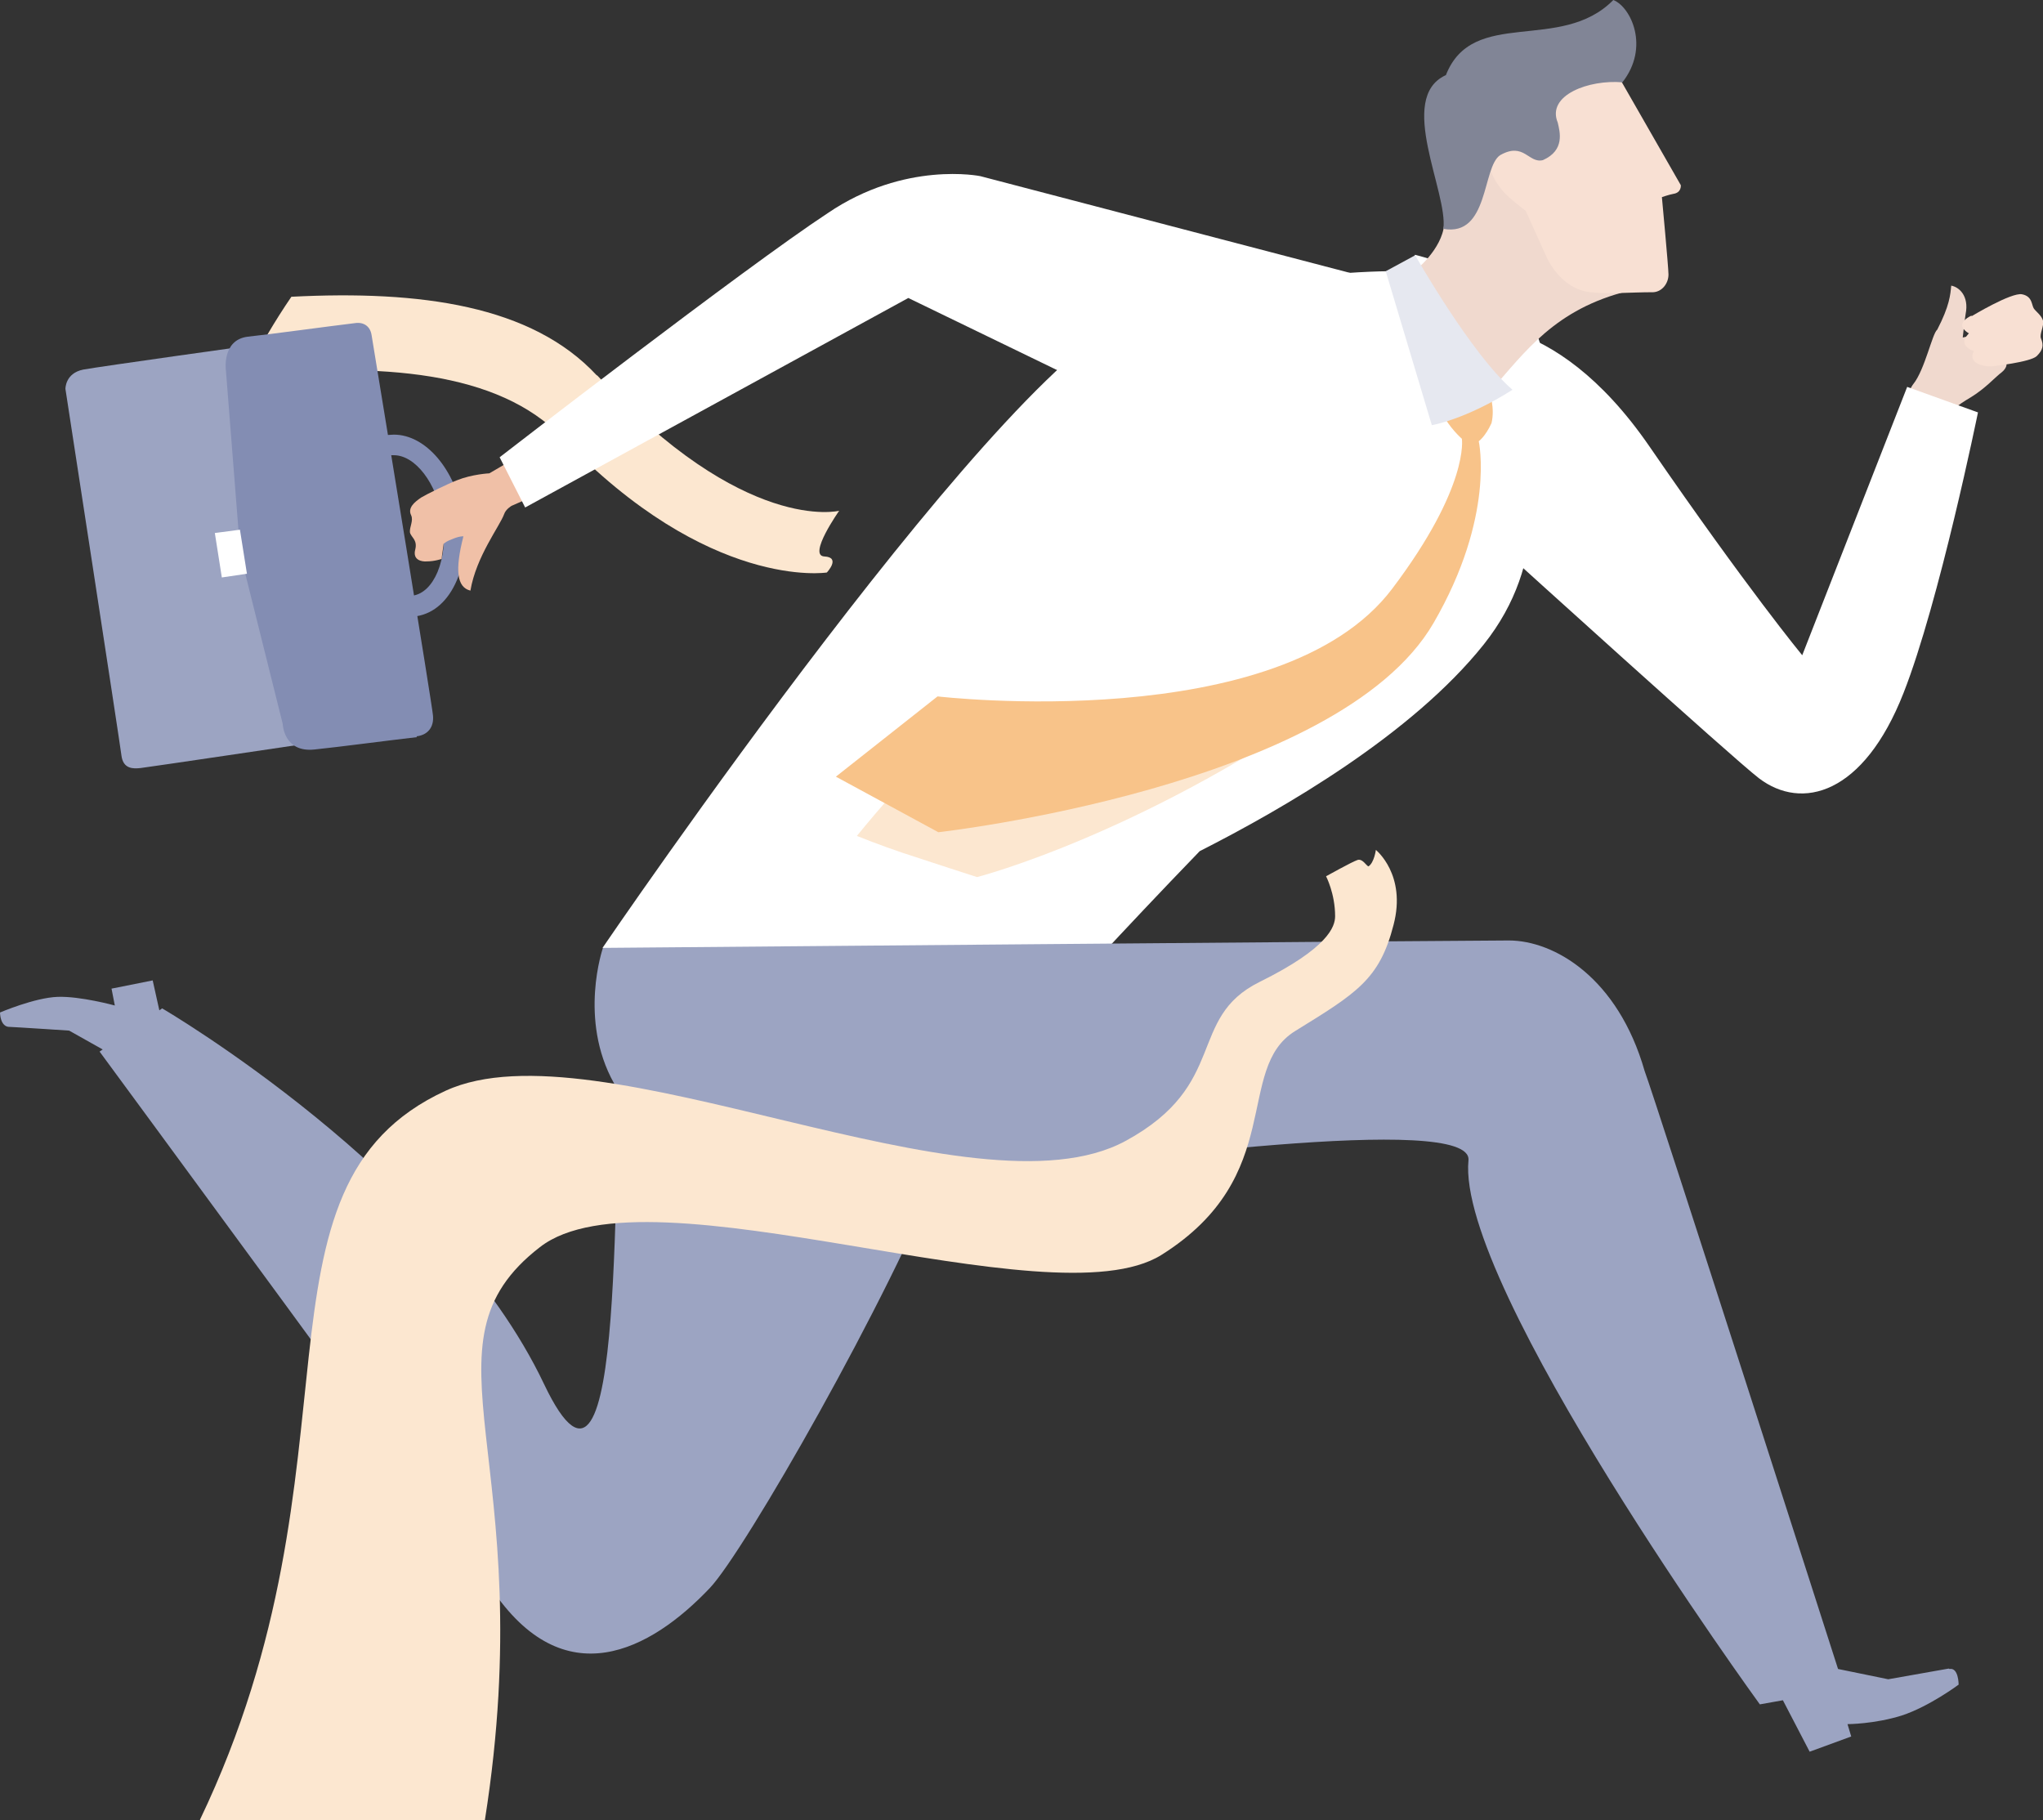 <?xml version="1.0" encoding="UTF-8"?> <svg xmlns="http://www.w3.org/2000/svg" version="1.1" viewBox="0 0 496.4 442.2"><rect x="0" y="0" width="496.4" height="442.2" fill="#333333" stroke="none"/><defs><style> .cls-1 { fill: #e6e8f0; } .cls-2 { fill: #fce7d0; } .cls-3 { fill: #fff; } .cls-4 { fill: #9ca4c2; } .cls-5 { fill: #f8e0d3; } .cls-6 { fill: #b1dee8; } .cls-7 { fill: #818596; } .cls-8 { fill: #f0d9ce; } .cls-9 { fill: #838db3; } .cls-10 { fill: #f8c389; } .cls-11 { fill: #f0c0a7; } </style></defs><g><g id="Layer_1"><path class="cls-8" d="M461.1,101.6s2.7-7,3.8-8.3c2.8-3.5,4.6-12.3,5.8-13.2,3-5.8,3.2-8.5,3.4-10.7,1.8.3,4.4,2.4,3.5,6.9-.2,1.1-.7,5.7-.7,5.7,0,0,2.7-.5,3.6-1,2.2-1.2,3.1,1.2,3.9,1.6.5.2,1.8.6,2.1,2.2.1.8,0,1.5.5,2.1.3.5.7.7.5,2-.3,1-1.3,1.7-1.7,2-.9.7-3.6,3.6-6.9,5.6-3.4,2-5.2,3.6-5.2,3.6l-6.5,8.2-6.1-6.6Z"></path><path class="cls-2" d="M145,91.2c-15.8-17-42.8-20.7-74.2-19.1-4.1,6-7.8,12.3-11.1,19,33-3,61.3-1,76.9,15.2,35.7,37.3,64.3,32.8,64.3,32.8,0,0,3.5-3.7-.6-3.9-4.1-.2,3.6-11.1,3.6-11.1,0,0-23,5.8-58.8-32.9"></path><path class="cls-9" d="M99.5,149.8c-7.7,0-14.9-8.4-16.8-19.6-.9-5.7-.4-11.3,1.5-15.8,2.1-4.9,5.5-8,9.7-8.7.6,0,1.2-.1,1.8-.1,7.7,0,14.9,8.4,16.8,19.6.9,5.7.4,11.3-1.5,15.8-2.1,4.9-5.5,8-9.7,8.7-.6,0-1.2.1-1.8.1M95.7,110.6c-.3,0-.6,0-.9,0-2.4.4-4.5,2.4-5.9,5.7-1.5,3.6-2,8.2-1.2,13,1.4,8.6,6.6,15.4,11.8,15.4s.6,0,.9,0c2.4-.4,4.5-2.4,5.9-5.7,1.5-3.6,2-8.2,1.2-13-1.4-8.6-6.6-15.4-11.8-15.4"></path><path class="cls-4" d="M229.7,281.1c-62.3,3.8-12.7-15.7-78.1-29.4-3.6,26.6,1.4,128.3-19.4,84.6-24.4-51.4-92.8-91.3-92.8-91.3l-15.2,10.5s88.3,120,95.1,130.3c17.7,26.6,38.8,15.2,53.2,0,8.4-8.9,43.5-70.1,57.1-104.7"></path><path class="cls-4" d="M38.9,246.3l-1.8-8.1-10,2,.8,4.1s-8.4-2.3-13.9-2.1C8.4,242.4,0,246,0,246c0,0,0,3.6,2.4,3.5.7,0,14.4.9,14.4.9l13.7,7.7,8.5-11.9Z"></path><path class="cls-3" d="M353.8,79.1s23.2-5.2,47,29.4c23.8,34.6,37.1,50.7,37.1,50.7l25.5-65.2,17.2,6.2s-9.4,46.1-18.1,68.2c-9.7,24.7-24.7,28.6-35.1,20.7-6.4-4.9-61.2-54.6-61.2-54.6l-12.5-55.4Z"></path><path class="cls-6" d="M244.9,246.9s9.4-25.7,28.5-34c20.7-9,35.9-35.4,35.9-35.4,0,0-14.9,18.8-35.7,32.7-20.8,13.9-36.8,38.2-36.8,38.2l8.2-1.5Z"></path><path class="cls-3" d="M370.6,99.4c-.2-2.2,2.8-3.9,5.6-7.3-.9-5.1-2-9.1-3-11.5-1.8-1.9-2-9-2-9,0,0-16.5-6.9-27.4-9.7-.3,1.5-1.3,5.9-1.6,6-.6.2-4.1-2-4.1-2,0,0-30.1-.3-60.8,10.2-29.9,5.9-130.9,154.2-130.9,154.2l111.1,12.7s14.1-15.6,34-36.2c20.5-10.4,51.6-28.4,69-50.2,16.1-20.2,11.6-41.5,10.1-57.3"></path><path class="cls-2" d="M328.8,166.7c-49.5,35.7-91.4,46.4-91.4,46.4,0,0-12.1-3.9-18.1-5.9-5.4-1.8-11.1-4.1-11.1-4.1,0,0,12.7-15.7,18-19.4,5.2-3.7,12.4-5,12.4-5l20-5.2s47.8-1.5,70.1-6.8"></path><path class="cls-10" d="M361.9,95.3s1.4,3.8.5,7.5c-1.5,3.3-3.1,4.4-3.1,4.4,0,0,4.1,18.2-11,44.2-23.2,39.9-120.3,50.8-120.3,50.8l-24.9-13.5,24.7-19.5s83.4,9.8,110.5-26.2c18.8-24.9,16.9-36.4,16.9-36.4,0,0-3.2-2.8-4.8-6.3,6.2-.9,11.3-5,11.3-5"></path><path class="cls-8" d="M343.8,65.8s6.6-5.2,7.1-11.3c.5-6.1,12.1-22.8,12.1-22.8,0,0,12.1,19.2,13.9,26.2,1.8,6.5,6.9,9.1,10,9.3,6.6.3,9.6.9,12.4,2.7-19.4,3.6-27.3,13.8-35.4,23.1-9.6,1.1-20.2-27.2-20.2-27.2"></path><path class="cls-5" d="M401.7,71c-5.9,0-10.2.5-15.3,0-7.3-.8-10.6-8.5-10.6-8.5l-5.1-11.3s-2.4-1.7-4.9-4.1c-2.9-2.9-6.7-9.7-1.2-11.8,8.2-3.1,5.5-19.5,5.5-19.5l11.3-3.1,11.3,4.9,15.7,27.4s.2,1.8-1.8,2.1c-1.1.2-2.8.8-2.8.8,0,0,1.6,17.1,1.6,18.8,0,2.2-1.6,4.2-3.7,4.3"></path><path class="cls-4" d="M473.5,405.4c-.6.1-14.7,2.6-14.7,2.6l-12.2-2.5s-44.4-138.4-47-145.3c-6.5-22.7-22-31.7-33-31.7s-220.1,1.8-220.1,1.8c0,0-24.1,69.3,93.9,55.5,29.4-3.4,117.5-15.7,116.4-3.9-3,30.7,70.8,132.2,70.8,132.2l5.6-1,6.5,12.5,10.1-3.7-.9-3s6.5,0,13.2-2.1c6.7-2.2,13.8-7.5,13.8-7.5,0,0,0-4.2-2.2-3.8"></path><path class="cls-1" d="M343.9,62l-7.2,3.9,11.2,37.4s8.1-1.3,19.6-8.6c-10-8.6-23.6-32.6-23.6-32.6"></path><path class="cls-11" d="M130.2,120.3l-5.9,2.6s-1.4.8-1.8,2c-1.1,3-6.8,10.3-8.2,18.6-3.3-.8-3.8-5-1.7-13.2-.2,0-.9,0-2,.4-1.2.5-1.8.6-2.8,1.4-.4,2.7-.5,3.7-.5,3.7,0,0-1.7.6-3.6.6-1.2.1-3.5-.3-2.8-2.9.6-2.4-1.1-3-1.3-4.2-.1-1.3.9-2.8.3-4.1-.9-1.8.8-3.2,2.4-4.3,1.5-.9,6.4-3.3,8.7-4.2,3.7-1.5,7.9-1.7,7.9-1.7l8.9-5.2,2.5,10.7Z"></path><path class="cls-4" d="M34.2,186.6c-1.8.2-4.3.3-4.7-3.1-.3-2.6-13.6-89-13.6-89,0,0-.1-3.8,4.3-4.7,4.4-.8,41-5.9,41-5.9l-.9,50.8,15.4,45.8s-39.7,5.9-41.5,6.1"></path><path class="cls-9" d="M101.3,179.1c-6.2.7-19,2.4-24.9,3-7.5.8-7.7-6.2-7.7-6.2l-10.3-41.3-3.5-44.5s-1.1-7.5,5.3-8.3c4.9-.5,19.4-2.5,26.1-3.3,2.1-.3,3.7.8,4,3,2.8,17,14.7,89.8,14.9,92.3.3,2.9-1.3,4.8-4,5.1"></path><polygon class="cls-3" points="53.9 140.3 52.2 129.5 58.3 128.7 60 139.4 53.9 140.3"></polygon><path class="cls-3" d="M330.3,66.9l-92.1-24.1s-18.3-3.8-37.1,9c-20.1,13.2-79.7,59.3-79.7,59.3l6.2,12.2,93.1-50.9,71.4,34.6s22.3,6.5,36.5-9.9c11.4-13.2,1.8-30.3,1.8-30.3"></path><path class="cls-7" d="M351.3,18.3c6.5-16.7,27.9-5.3,40.7-18.3,4.3,1.7,8.9,11.5,2.2,20-8.1-.7-18.5,3.1-15.7,9.8.5,2.2,1.8,6.7-3.6,9.1-3.5.9-4.6-4.5-10.4-1.2-4.4,2.9-2.7,19.9-13.8,17.9,1.2-8.8-11.4-31.7.5-37.3"></path><path class="cls-5" d="M479,76.7s-1.9.8-2.2,2c-.4,1.2,1.6,2.3,1.6,2.3,0,0-1.3,1.2-1.1,2.2.2,1.5,2.3,2.1,2.3,2.1,0,0-.8,1.3,0,2.3,1.2,1.6,4.4,1.4,4.4,1.4,0,0,9.4-1,10.9-2.5,1.5-1.5,1.7-2.6,1-4.3-.4-1,.8-3,.5-4.3-.4-1.3-1.6-2.1-2.2-2.9-.6-.8-.3-3-2.9-3.5-2.6-.5-12.2,5.3-12.2,5.3"></path><path class="cls-2" d="M48.6,442.1c41.6-86.9,8.9-153.8,59.7-177.1,36.8-16.9,128.2,32.3,165.2,12.2,25.2-13.7,14.8-29.8,32.5-38.6,16.8-8.3,18.4-13.5,18.4-16,0-5.5-2.2-9.7-2.2-9.7,0,0,6.3-3.5,7.5-3.9,1.3-.6,2.3,1.4,2.8,1.5,1.4-.9,1.8-4,1.8-4,0,0,7.5,6,4.3,18.2-3.4,13.3-9,16.6-23.9,25.8-14.9,9.2-1.9,35.2-32.5,54.4-27,16.9-124.6-22.4-151-1.9-31.1,24,.5,51.4-13.4,139.3H48.6Z"></path></g></g></svg> 